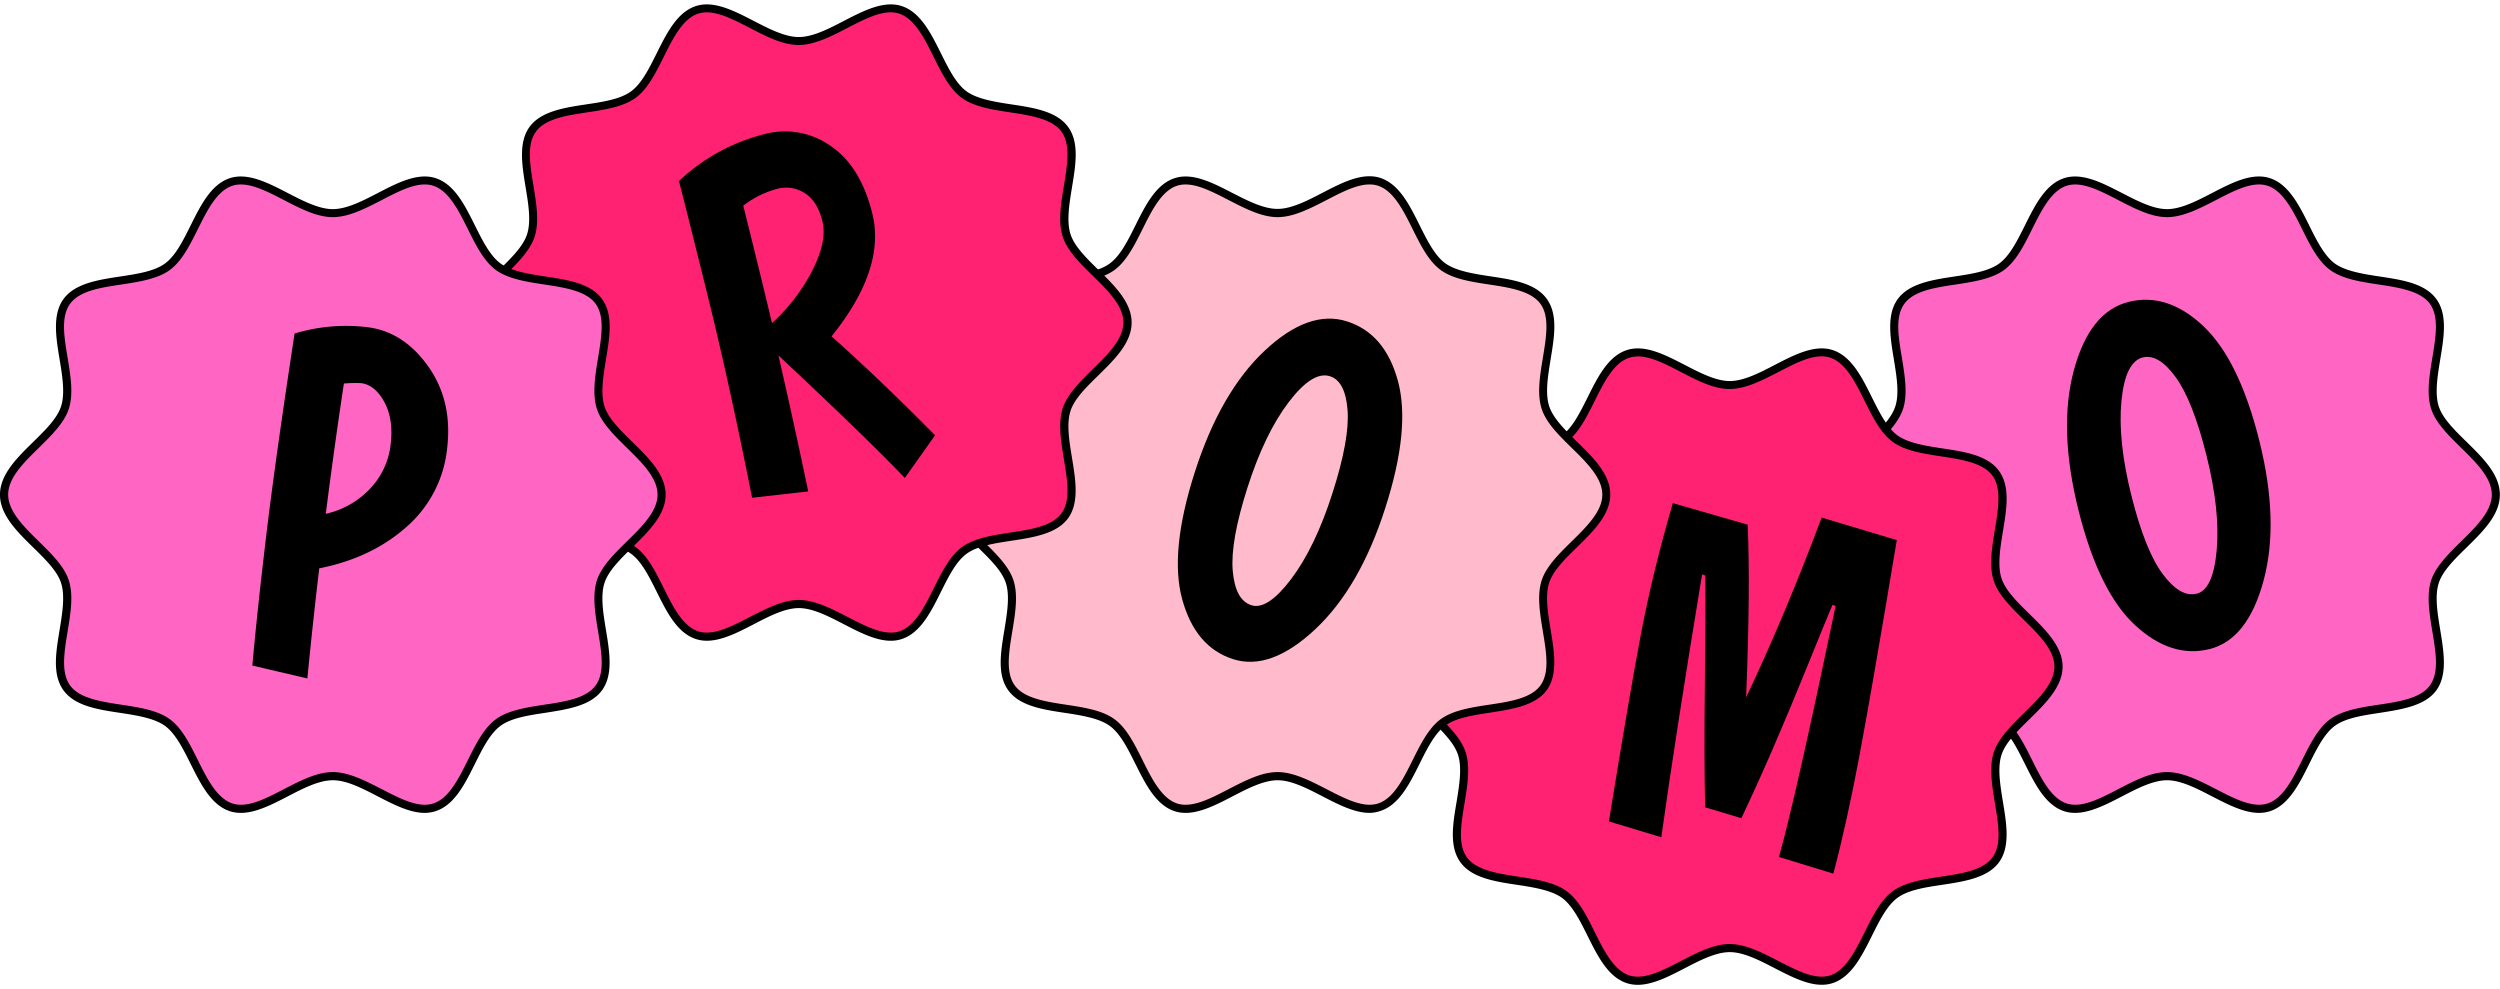 <?xml version="1.0" encoding="UTF-8" standalone="no"?><svg xmlns="http://www.w3.org/2000/svg" xmlns:xlink="http://www.w3.org/1999/xlink" data-name="Layer 1" fill="#000000" height="363.5" preserveAspectRatio="xMidYMid meet" version="1" viewBox="40.5 318.2 919.1 363.5" width="919.1" zoomAndPan="magnify"><g id="change1_1"><path d="M958,500c0,12.1-18.84,21.08-22.39,32-3.67,11.32,6.17,29.63-.69,39.05s-27.42,5.78-36.94,12.7S885.82,611.34,874.51,615c-10.92,3.55-25.26-11.46-37.36-11.46s-26.43,15-37.35,11.46c-11.32-3.67-14.07-24.36-23.49-31.22s-30-3.19-36.94-12.7,3-27.73-.69-39.05c-3.55-10.92-22.39-19.9-22.39-32s18.84-21.08,22.39-32c3.67-11.31-6.16-29.63.69-39.05s27.43-5.78,36.94-12.7,12.17-27.55,23.49-31.22c10.92-3.55,25.25,11.46,37.35,11.46s26.44-15,37.36-11.46c11.31,3.67,14.06,24.36,23.48,31.22s30,3.19,36.94,12.7-3,27.73.69,39.05C939.17,479,958,487.94,958,500Z" fill="#ff66c4"/></g><g id="change2_1"><path d="M871,617.05c-5.52,0-11.45-3.07-17.24-6.06-5.63-2.92-11.46-5.94-16.57-5.94s-10.93,3-16.57,5.94c-7.21,3.73-14.67,7.59-21.25,5.45-6.9-2.24-10.73-10-14.44-17.4-2.75-5.51-5.58-11.21-9.46-14s-10.3-3.83-16.45-4.76c-8.17-1.23-16.62-2.5-20.82-8.28s-2.78-14.08-1.44-22.18c1-6.18,2.07-12.56.53-17.29-1.44-4.45-5.73-8.65-10.26-13.09-6-5.88-12.2-12-12.2-19.37s6.2-13.49,12.2-19.36c4.53-4.45,8.82-8.65,10.26-13.1,1.54-4.72.48-11.11-.53-17.29-1.34-8.1-2.72-16.47,1.44-22.18s12.65-7.05,20.82-8.28c6.15-.93,12.5-1.88,16.45-4.76s6.71-8.52,9.46-14c3.71-7.45,7.54-15.16,14.44-17.4,6.58-2.13,14,1.72,21.25,5.46,5.64,2.91,11.47,5.93,16.57,5.93s10.94-3,16.57-5.93c7.21-3.74,14.67-7.6,21.25-5.46,6.9,2.24,10.74,9.95,14.45,17.4,2.74,5.51,5.58,11.21,9.45,14s10.31,3.83,16.45,4.76c8.17,1.23,16.62,2.5,20.83,8.28s2.77,14.08,1.44,22.18c-1,6.18-2.07,12.57-.54,17.29,1.45,4.45,5.73,8.65,10.27,13.1,6,5.87,12.19,11.95,12.19,19.36s-6.2,13.49-12.19,19.37c-4.54,4.44-8.82,8.64-10.27,13.09-1.53,4.72-.48,11.11.54,17.29,1.33,8.1,2.71,16.47-1.44,22.18s-12.66,7-20.83,8.28c-6.14.93-12.5,1.88-16.45,4.76s-6.71,8.52-9.45,14c-3.71,7.45-7.55,15.16-14.45,17.4A13,13,0,0,1,871,617.05Zm-33.81-15c5.84,0,12,3.19,18,6.27,7,3.61,13.55,7,18.94,5.27,5.71-1.85,9.26-9,12.69-15.89,2.9-5.83,5.91-11.87,10.38-15.12s11.26-4.32,17.77-5.3c7.56-1.13,15.37-2.31,18.84-7.07s2.2-12.1.91-19.93c-1.08-6.53-2.19-13.29-.43-18.71,1.67-5.15,6.42-9.8,11-14.31,5.55-5.44,11.29-11.07,11.29-17.22s-5.74-11.78-11.29-17.22c-4.6-4.51-9.35-9.16-11-14.31-1.76-5.42-.65-12.18.43-18.71,1.29-7.83,2.51-15.23-.91-19.92s-11.28-5.95-18.84-7.08c-6.51-1-13.23-2-17.77-5.3s-7.48-9.29-10.38-15.12c-3.43-6.9-7-14-12.69-15.89-5.39-1.75-12,1.66-18.94,5.27-6,3.08-12.11,6.27-18,6.27s-12-3.19-17.95-6.27c-7-3.61-13.55-7-18.94-5.27-5.7,1.86-9.25,9-12.69,15.89-2.9,5.83-5.9,11.87-10.38,15.12s-11.26,4.32-17.76,5.3c-7.56,1.13-15.38,2.31-18.85,7.08s-2.19,12.09-.9,19.92c1.07,6.54,2.18,13.29.43,18.71-1.68,5.15-6.43,9.8-11,14.31-5.56,5.44-11.3,11.07-11.3,17.22s5.74,11.78,11.3,17.22c4.59,4.51,9.34,9.17,11,14.32,1.75,5.41.64,12.17-.43,18.7-1.29,7.83-2.51,15.23.9,19.93s11.29,5.94,18.85,7.07c6.5,1,13.22,2,17.76,5.3s7.48,9.29,10.38,15.12c3.44,6.9,7,14,12.69,15.89,5.39,1.75,12-1.66,18.94-5.27C825.16,605.24,831.31,602.05,837.15,602.05Z"/></g><g id="change3_1"><path d="M797.26,563.25c0,12.1-18.84,21.07-22.39,32-3.67,11.32,6.17,29.63-.69,39s-27.43,5.78-36.94,12.71-12.17,27.54-23.48,31.22c-10.92,3.54-25.26-11.46-37.36-11.46S650,681.76,639,678.22C627.73,674.54,625,653.85,615.56,647s-30-3.19-36.94-12.71,3-27.73-.69-39c-3.55-10.92-22.39-19.89-22.39-32s18.84-21.08,22.39-32c3.67-11.32-6.17-29.63.69-39.05s27.43-5.78,36.94-12.71S627.73,452,639,448.27c10.92-3.54,25.26,11.47,37.36,11.47s26.44-15,37.36-11.47c11.31,3.68,14.06,24.37,23.48,31.22s30,3.19,36.94,12.71-3,27.73.69,39.05C778.42,542.17,797.26,551.14,797.26,563.25Z" fill="#ff2273"/></g><g id="change2_2"><path d="M642.59,680.26a13,13,0,0,1-4-.61c-6.9-2.24-10.73-9.95-14.44-17.4-2.75-5.52-5.58-11.22-9.46-14s-10.31-3.83-16.45-4.75c-8.17-1.23-16.62-2.51-20.82-8.28S574.63,621.09,576,613c1-6.17,2.06-12.56.53-17.28-1.44-4.45-5.73-8.65-10.27-13.1-6-5.88-12.19-12-12.19-19.36s6.2-13.49,12.19-19.37c4.54-4.45,8.83-8.65,10.27-13.1,1.53-4.72.48-11.11-.53-17.28-1.34-8.1-2.72-16.48,1.44-22.19s12.65-7.05,20.82-8.28c6.14-.92,12.5-1.88,16.45-4.75s6.71-8.52,9.46-14c3.7-7.45,7.54-15.15,14.44-17.39,6.58-2.14,14,1.72,21.25,5.45,5.63,2.92,11.46,5.94,16.57,5.94s10.93-3,16.57-5.94c7.21-3.73,14.68-7.59,21.25-5.45,6.9,2.24,10.74,9.94,14.44,17.4,2.75,5.51,5.58,11.21,9.46,14s10.31,3.83,16.45,4.75c8.17,1.23,16.62,2.51,20.82,8.28s2.78,14.09,1.44,22.19c-1,6.17-2.07,12.56-.53,17.28,1.44,4.45,5.73,8.65,10.26,13.1,6,5.88,12.2,12,12.2,19.37s-6.2,13.48-12.2,19.36c-4.53,4.45-8.82,8.65-10.26,13.1-1.53,4.72-.48,11.11.53,17.29,1.34,8.1,2.72,16.47-1.44,22.18s-12.65,7.05-20.82,8.28c-6.15.92-12.5,1.88-16.45,4.75s-6.71,8.52-9.46,14c-3.7,7.45-7.54,15.15-14.44,17.4-6.58,2.13-14-1.73-21.25-5.46-5.64-2.92-11.46-5.93-16.57-5.93s-10.94,3-16.57,5.93C654.05,677.18,648.11,680.26,642.59,680.26Zm0-231a9.94,9.94,0,0,0-3.13.47c-5.71,1.85-9.26,9-12.69,15.88-2.9,5.84-5.91,11.87-10.38,15.13S605.18,485,598.67,486c-7.56,1.14-15.37,2.32-18.84,7.08s-2.19,12.09-.9,19.93c1.07,6.53,2.18,13.28.42,18.7-1.67,5.15-6.42,9.81-11,14.31-5.56,5.45-11.3,11.07-11.3,17.23s5.74,11.78,11.29,17.22c4.6,4.5,9.35,9.16,11,14.31,1.76,5.42.65,12.17-.42,18.7-1.29,7.84-2.51,15.24.9,19.93s11.29,5.94,18.84,7.08c6.51,1,13.23,2,17.77,5.3s7.48,9.28,10.38,15.12c3.43,6.9,7,14,12.69,15.88,5.39,1.75,12-1.66,18.94-5.26,5.95-3.09,12.11-6.27,17.95-6.27s12,3.18,18,6.27c7,3.6,13.55,7,18.94,5.26,5.71-1.85,9.26-9,12.69-15.88,2.9-5.84,5.91-11.87,10.38-15.12s11.26-4.32,17.76-5.3c7.56-1.14,15.38-2.31,18.85-7.08s2.19-12.09.9-19.93c-1.07-6.53-2.18-13.28-.42-18.7,1.67-5.15,6.42-9.81,11-14.31,5.55-5.44,11.29-11.07,11.29-17.22S790,551.47,784.46,546c-4.59-4.5-9.34-9.16-11-14.31-1.75-5.42-.64-12.17.43-18.7,1.29-7.84,2.51-15.24-.9-19.93s-11.28-5.94-18.84-7.08c-6.51-1-13.23-2-17.77-5.29s-7.48-9.29-10.38-15.13c-3.43-6.9-7-14-12.69-15.88-5.39-1.75-12,1.66-18.94,5.27-6,3.08-12.11,6.27-18,6.27s-12-3.19-17.95-6.27C652.78,452,647.36,449.23,642.64,449.23Z"/></g><g id="change4_1"><path d="M631,500c0,12.1-18.84,21.08-22.38,32-3.68,11.32,6.16,29.63-.69,39.05s-27.43,5.78-36.95,12.7S558.82,611.34,547.5,615c-10.92,3.55-25.25-11.46-37.35-11.46s-26.44,15-37.36,11.46c-11.32-3.67-14.06-24.36-23.48-31.22s-30-3.19-36.95-12.7,3-27.73-.69-39.05c-3.54-10.92-22.39-19.9-22.39-32s18.85-21.08,22.39-32c3.68-11.31-6.16-29.63.69-39.05s27.43-5.78,36.95-12.7,12.16-27.55,23.48-31.22c10.92-3.55,25.25,11.46,37.36,11.46s26.43-15,37.35-11.46c11.32,3.67,14.06,24.36,23.48,31.22s30,3.19,36.95,12.7-3,27.73.69,39.05C612.16,479,631,487.94,631,500Z" fill="#ffbacc"/></g><g id="change2_3"><path d="M544,617.05c-5.52,0-11.46-3.07-17.24-6.06s-11.47-5.94-16.57-5.94-10.94,3-16.58,5.94c-7.21,3.73-14.67,7.59-21.24,5.45-6.91-2.24-10.74-10-14.45-17.4-2.74-5.51-5.58-11.21-9.46-14s-10.3-3.83-16.45-4.76c-8.17-1.23-16.61-2.5-20.82-8.28s-2.77-14.08-1.44-22.18c1-6.18,2.07-12.56.54-17.29-1.45-4.45-5.73-8.65-10.27-13.09-6-5.88-12.2-12-12.2-19.37s6.2-13.49,12.2-19.36c4.54-4.45,8.82-8.65,10.27-13.1,1.53-4.72.48-11.11-.54-17.29-1.33-8.1-2.71-16.47,1.44-22.18s12.65-7.05,20.82-8.28c6.15-.93,12.51-1.88,16.45-4.76s6.72-8.52,9.46-14c3.71-7.45,7.54-15.16,14.45-17.4,6.57-2.13,14,1.72,21.24,5.46C499.21,392,505,395,510.15,395s10.93-3,16.57-5.93c7.21-3.74,14.66-7.6,21.24-5.46,6.9,2.24,10.74,9.95,14.45,17.4,2.74,5.51,5.58,11.21,9.46,14s10.3,3.83,16.45,4.76c8.17,1.23,16.61,2.5,20.82,8.28s2.77,14.08,1.44,22.18c-1,6.18-2.07,12.57-.54,17.29,1.45,4.45,5.73,8.65,10.27,13.1,6,5.87,12.19,11.95,12.19,19.36s-6.19,13.49-12.19,19.37c-4.54,4.44-8.82,8.64-10.27,13.09-1.53,4.72-.48,11.11.54,17.29,1.33,8.1,2.71,16.47-1.44,22.18s-12.65,7-20.82,8.28c-6.15.93-12.51,1.88-16.45,4.76s-6.72,8.52-9.46,14c-3.71,7.45-7.55,15.16-14.45,17.4A12.94,12.94,0,0,1,544,617.05Zm-33.81-15c5.83,0,12,3.19,18,6.27,7,3.61,13.54,7,18.94,5.27,5.7-1.85,9.25-9,12.68-15.88,2.91-5.84,5.91-11.87,10.38-15.13s11.27-4.32,17.77-5.3c7.56-1.13,15.38-2.31,18.84-7.07s2.2-12.1.91-19.93c-1.08-6.53-2.19-13.29-.43-18.71,1.67-5.15,6.42-9.8,11-14.31,5.55-5.44,11.29-11.07,11.29-17.22s-5.74-11.78-11.29-17.22c-4.6-4.51-9.35-9.16-11-14.31-1.76-5.42-.65-12.17.43-18.71,1.29-7.83,2.51-15.23-.91-19.92s-11.28-5.95-18.84-7.08c-6.5-1-13.23-2-17.77-5.3s-7.47-9.29-10.38-15.12c-3.43-6.9-7-14-12.68-15.89-5.38-1.75-12,1.66-18.94,5.27-6,3.08-12.12,6.27-18,6.27s-12-3.19-18-6.27c-7-3.61-13.55-7-18.94-5.27-5.7,1.86-9.25,9-12.68,15.89-2.91,5.83-5.91,11.87-10.38,15.12s-11.27,4.32-17.77,5.3c-7.56,1.13-15.38,2.31-18.84,7.08s-2.2,12.09-.91,19.92c1.08,6.54,2.19,13.29.43,18.71-1.67,5.15-6.42,9.8-11,14.31-5.55,5.44-11.3,11.07-11.3,17.22s5.75,11.78,11.3,17.22c4.6,4.51,9.35,9.17,11,14.32,1.76,5.41.65,12.17-.43,18.7-1.29,7.83-2.51,15.23.91,19.93s11.28,5.94,18.84,7.07c6.5,1,13.23,2,17.77,5.3s7.47,9.29,10.38,15.12c3.43,6.9,7,14,12.68,15.89,5.39,1.75,12-1.66,18.94-5.27C498.15,605.24,504.31,602.05,510.15,602.05Z"/></g><g id="change3_2"><path d="M455,436.75c0,12.11-18.84,21.08-22.38,32-3.68,11.32,6.16,29.63-.7,39.05s-27.42,5.78-36.94,12.71-12.16,27.54-23.48,31.22c-10.92,3.54-25.25-11.47-37.36-11.47s-26.43,15-37.35,11.47c-11.32-3.68-14.07-24.37-23.49-31.22s-30-3.19-36.94-12.71,3-27.73-.69-39.05c-3.54-10.92-22.39-19.89-22.39-32s18.85-21.07,22.39-32c3.68-11.32-6.16-29.63.69-39.05s27.43-5.78,36.94-12.71,12.17-27.54,23.49-31.22c10.92-3.55,25.25,11.46,37.35,11.46s26.44-15,37.36-11.46c11.32,3.67,14.06,24.36,23.48,31.22s30,3.19,36.94,12.71-3,27.73.7,39.05C436.17,415.68,455,424.65,455,436.75Z" fill="#ff2273"/></g><g id="change2_4"><path d="M368,553.77c-5.52,0-11.46-3.08-17.24-6.07s-11.47-5.94-16.58-5.94-10.93,3-16.57,5.94c-7.21,3.73-14.67,7.59-21.24,5.45-6.91-2.24-10.74-9.94-14.45-17.4-2.74-5.51-5.58-11.21-9.46-14S262.13,517.89,256,517c-8.17-1.23-16.62-2.5-20.82-8.28s-2.77-14.08-1.44-22.18c1-6.17,2.07-12.56.53-17.28-1.44-4.45-5.73-8.65-10.26-13.1-6-5.88-12.2-11.95-12.2-19.37s6.2-13.49,12.2-19.36c4.53-4.45,8.82-8.65,10.26-13.1,1.54-4.72.49-11.11-.53-17.28-1.33-8.1-2.71-16.48,1.44-22.19s12.65-7.05,20.82-8.28c6.15-.92,12.5-1.88,16.45-4.75s6.72-8.52,9.46-14c3.71-7.45,7.54-15.16,14.44-17.4,6.58-2.13,14,1.73,21.25,5.46,5.64,2.92,11.47,5.93,16.57,5.93s10.94-3,16.58-5.93c7.21-3.73,14.67-7.59,21.24-5.46,6.9,2.24,10.74,9.95,14.45,17.4,2.74,5.52,5.58,11.22,9.46,14s10.3,3.83,16.44,4.75c8.17,1.23,16.62,2.51,20.83,8.28s2.77,14.09,1.44,22.19c-1,6.17-2.07,12.56-.54,17.28,1.45,4.45,5.73,8.65,10.27,13.1,6,5.87,12.19,11.95,12.19,19.36s-6.2,13.49-12.19,19.37c-4.54,4.45-8.82,8.64-10.27,13.09-1.53,4.73-.48,11.12.54,17.29,1.33,8.1,2.71,16.48-1.44,22.18s-12.66,7.05-20.83,8.28c-6.14.93-12.5,1.89-16.44,4.76s-6.72,8.52-9.46,14c-3.71,7.45-7.55,15.15-14.45,17.39A12.66,12.66,0,0,1,368,553.77Zm-33.82-15c5.84,0,12,3.19,18,6.27,7,3.61,13.56,7,18.95,5.27,5.7-1.85,9.25-9,12.68-15.88,2.91-5.84,5.91-11.87,10.38-15.13S405.38,515,411.88,514c7.56-1.14,15.37-2.32,18.84-7.08s2.2-12.09.91-19.93c-1.08-6.53-2.19-13.28-.43-18.7,1.67-5.15,6.42-9.81,11-14.31,5.55-5.45,11.29-11.07,11.29-17.23s-5.74-11.78-11.29-17.22c-4.6-4.5-9.35-9.16-11-14.31-1.76-5.42-.65-12.17.43-18.7,1.29-7.84,2.51-15.24-.91-19.93s-11.28-5.94-18.84-7.08c-6.5-1-13.23-2-17.77-5.3s-7.47-9.28-10.38-15.12c-3.43-6.9-7-14-12.68-15.88-5.39-1.75-12,1.66-18.95,5.26-6,3.09-12.11,6.27-18,6.27s-12-3.18-17.95-6.27c-7-3.6-13.55-7-18.94-5.26-5.7,1.85-9.25,9-12.68,15.88-2.91,5.84-5.91,11.87-10.38,15.12s-11.27,4.32-17.77,5.3c-7.56,1.14-15.38,2.32-18.84,7.08s-2.2,12.09-.91,19.93c1.07,6.53,2.19,13.28.43,18.7-1.67,5.15-6.43,9.81-11,14.31-5.55,5.44-11.3,11.07-11.3,17.22s5.75,11.78,11.3,17.23c4.59,4.5,9.35,9.16,11,14.31,1.76,5.42.64,12.17-.43,18.7-1.29,7.84-2.51,15.24.91,19.93s11.28,5.94,18.84,7.08c6.5,1,13.23,2,17.77,5.29s7.47,9.29,10.37,15.13c3.44,6.9,7,14,12.69,15.88,5.39,1.75,12-1.66,18.94-5.27C322.16,542,328.32,538.76,334.15,538.76Z"/></g><g id="change1_2"><path d="M283.71,500c0,12.1-18.84,21.08-22.39,32-3.67,11.32,6.17,29.63-.69,39.05s-27.43,5.78-36.94,12.7S211.52,611.34,200.2,615c-10.92,3.55-25.25-11.46-37.35-11.46s-26.44,15-37.36,11.46c-11.31-3.67-14.06-24.36-23.48-31.22s-30-3.19-36.94-12.7,3-27.73-.69-39.05C60.83,521.12,42,512.14,42,500S60.83,479,64.38,468c3.67-11.31-6.17-29.63.69-39.05s27.42-5.78,36.94-12.7,12.17-27.55,23.48-31.22c10.92-3.55,25.26,11.46,37.36,11.46s26.43-15,37.35-11.46c11.32,3.67,14.07,24.36,23.49,31.22s30,3.19,36.94,12.7-3,27.73.69,39.05C264.87,479,283.71,487.94,283.71,500Z" fill="#ff66c4"/></g><g id="change2_5"><path d="M196.66,617.05c-5.52,0-11.46-3.07-17.24-6.06s-11.46-5.94-16.57-5.94-10.94,3-16.57,5.94c-7.21,3.73-14.67,7.59-21.25,5.45-6.9-2.24-10.74-10-14.45-17.4-2.74-5.51-5.58-11.21-9.45-14s-10.31-3.83-16.45-4.76c-8.17-1.23-16.62-2.5-20.83-8.28s-2.77-14.08-1.44-22.18c1-6.18,2.07-12.56.54-17.29-1.44-4.45-5.73-8.65-10.27-13.09-6-5.88-12.19-12-12.19-19.37s6.2-13.49,12.19-19.36c4.54-4.45,8.82-8.65,10.27-13.1,1.53-4.72.48-11.11-.54-17.29-1.33-8.1-2.71-16.47,1.44-22.18s12.66-7.05,20.83-8.28c6.14-.93,12.5-1.88,16.45-4.76s6.71-8.52,9.45-14c3.71-7.45,7.55-15.16,14.45-17.4,6.58-2.13,14,1.72,21.25,5.46,5.63,2.91,11.46,5.93,16.57,5.93s10.93-3,16.57-5.93c7.21-3.74,14.67-7.6,21.25-5.46,6.9,2.24,10.73,9.95,14.44,17.4,2.75,5.51,5.58,11.21,9.46,14s10.3,3.83,16.45,4.76c8.17,1.23,16.62,2.5,20.82,8.28s2.78,14.08,1.44,22.18c-1,6.18-2.07,12.57-.53,17.29,1.44,4.45,5.73,8.65,10.26,13.1,6,5.87,12.2,11.95,12.2,19.36S279,513.53,273,519.41c-4.53,4.44-8.82,8.64-10.26,13.09-1.54,4.72-.48,11.11.53,17.29,1.34,8.1,2.72,16.47-1.44,22.18s-12.65,7-20.82,8.28c-6.15.93-12.5,1.88-16.45,4.76s-6.71,8.52-9.46,14c-3.71,7.45-7.54,15.16-14.44,17.4A13.05,13.05,0,0,1,196.66,617.05Zm-33.81-15c5.84,0,12,3.19,18,6.27,7,3.61,13.55,7,18.94,5.27,5.7-1.85,9.25-9,12.69-15.88,2.9-5.84,5.9-11.87,10.38-15.13s11.26-4.32,17.76-5.3c7.56-1.13,15.38-2.31,18.85-7.07s2.19-12.1.9-19.93c-1.07-6.53-2.18-13.29-.43-18.71,1.68-5.15,6.43-9.8,11-14.31,5.56-5.44,11.3-11.07,11.3-17.22s-5.74-11.78-11.3-17.22c-4.59-4.51-9.34-9.16-11-14.31-1.75-5.42-.64-12.17.43-18.71,1.29-7.83,2.51-15.23-.9-19.92s-11.29-5.95-18.85-7.08c-6.5-1-13.22-2-17.76-5.3s-7.48-9.29-10.38-15.12c-3.44-6.9-7-14-12.69-15.89-5.39-1.75-12,1.66-18.94,5.27-6,3.08-12.11,6.27-18,6.27s-12-3.19-17.95-6.27c-7-3.61-13.55-7-18.94-5.27-5.71,1.86-9.26,9-12.69,15.89-2.9,5.83-5.91,11.87-10.38,15.12s-11.26,4.32-17.77,5.3c-7.56,1.13-15.37,2.31-18.84,7.08s-2.2,12.09-.91,19.92c1.08,6.54,2.19,13.29.43,18.71-1.67,5.15-6.42,9.8-11,14.31-5.55,5.44-11.29,11.07-11.29,17.22s5.74,11.78,11.29,17.22c4.6,4.51,9.35,9.17,11,14.32,1.76,5.41.65,12.17-.43,18.7-1.29,7.83-2.5,15.23.91,19.93s11.28,5.94,18.84,7.07c6.51,1,13.23,2,17.77,5.3s7.48,9.29,10.38,15.12c3.43,6.9,7,14,12.69,15.89,5.38,1.75,12-1.66,18.94-5.27C150.85,605.24,157,602.05,162.85,602.05Z"/></g><g id="change2_6"><path d="M133.27,562.89q1.78-19.93,5.11-47.81t10.42-74.27a65.4,65.4,0,0,1,26.65-2.34q13.34,1.59,22.43,14.36t7,30.26a44.23,44.23,0,0,1-15,28.88q-12.9,11.4-32,15.17-2.35,19.68-4.38,40.49Zm43.33-65.08a28.16,28.16,0,0,0,7.52-16.22q1.11-9.31-2.34-15.62t-8.57-6.91a47.1,47.1,0,0,0-6.28.14q-3.72,24.71-6.65,47.89A31.76,31.76,0,0,0,176.6,497.81Z"/></g><g id="change2_7"><path d="M317,501.19q-8.28-41.73-16.26-74t-10.64-42.43a71.08,71.08,0,0,1,31.53-17.27,29,29,0,0,1,24.11,4.26q11.14,7.46,15.47,25,5,20.28-15,45.1,18.25,16.29,38.06,36.38l-11.12,15.7q-13.32-14-46.47-45.07,6.11,26.6,10.95,50Zm22.17-83.63q5.48-10.74,3.69-18t-6.37-10.28a12.63,12.63,0,0,0-10.48-1.6,35.37,35.37,0,0,0-12.25,6.12Q321,422.89,324.31,437A69.18,69.18,0,0,0,339.2,417.56Z"/></g><g id="change2_8"><path d="M493.8,560.52q-13.8-4.42-18.64-21.88t4.6-46.87q9.44-29.41,25.71-44.66t30.3-10.74q14,4.5,18.69,22T549.77,505Q540.42,534.2,524,549.57T493.8,560.52ZM514.31,466q-8.82,11.58-15.17,31.4T493.7,528q.92,10.8,6.85,12.7T515.24,531q8.78-11.69,15.13-31.5T535.92,469q-.81-10.66-6.44-12.47Q523.12,454.45,514.31,466Z"/></g><g id="change2_9"><path d="M632,620.19q7.35-45.47,11.69-68.43t11.8-48.59L683,511.08q1.08,22.91-.56,63.51,14.35-30.27,27.78-66.12l27.62,8.29q-9,54-13.64,78.78t-9.68,43.85l-20-6.12q6.08-21.56,20.83-92.29l-1.16-.4Q711.44,547.09,705,563q-13.34,33-24.31,56l-13.31-4q-.42-17.37-.11-44.8t.15-40.43l-1.16-.4q-9.64,58.38-15,96.64Z"/></g><g id="change2_10"><path d="M852.84,556.82q-14.07,3.51-27.38-8.76t-20.82-42.25q-7.5-30-1.7-51.5T823,429.2q14.28-3.57,27.47,8.83t20.63,42.11q7.44,29.72,1.6,51.44T852.84,556.82Zm-32.42-91.1q-1.38,14.49,3.67,34.68t11.53,28.87q6.48,8.7,12.51,7.18t7.32-16.06q1.29-14.56-3.76-34.75t-11.36-28.82q-6.32-8.65-12.05-7.21Q821.8,451.23,820.42,465.72Z"/></g></svg>